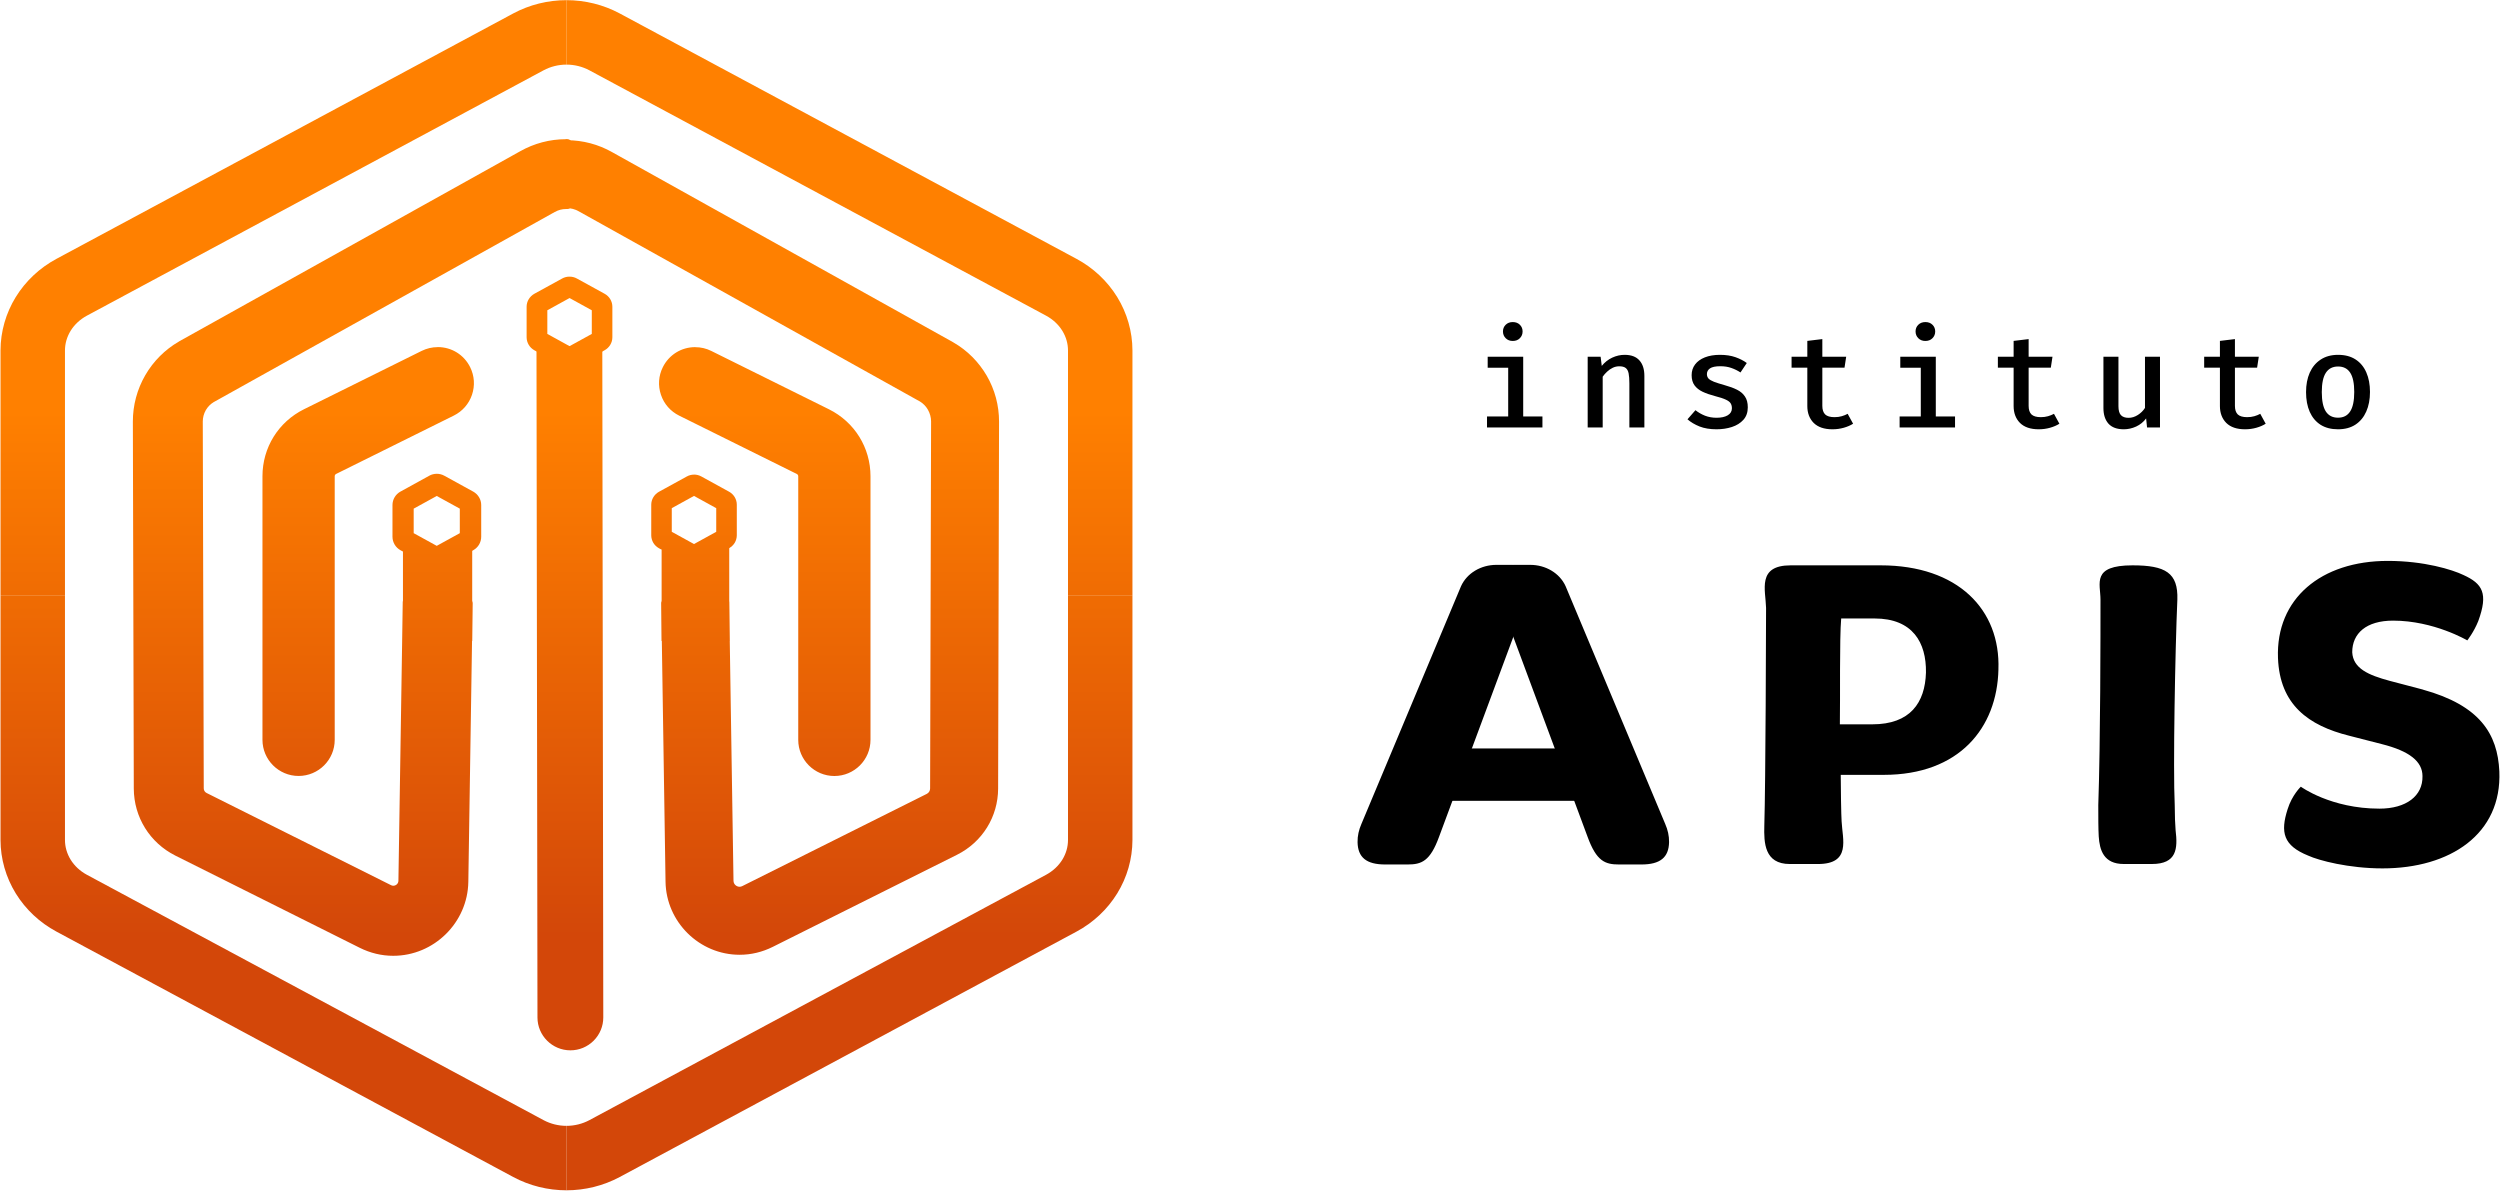<svg xmlns="http://www.w3.org/2000/svg" width="3928" height="1871" viewBox="0 0 3928 1871" fill="none"><path d="M3139.93 1051.81C3137.87 1143.59 3078.52 1217.45 2959.81 1217.45H2892.17C2892.17 1235.4 2892.87 1282.32 2893.54 1290.61C2894.91 1318.91 2908.73 1357.55 2856.28 1357.55H2812.12C2772.09 1357.55 2771.39 1323.74 2772.09 1297.5C2774.15 1231.26 2774.85 975.212 2774.85 955.198C2774.15 926.894 2760.36 888.26 2813.48 888.26H2954.95C3076.41 888.26 3143.34 957.961 3139.91 1051.81H3139.93ZM3026.07 1056.64C3026.77 1009.71 3005.36 971.751 2945.32 971.751H2892.87C2890.11 1002.82 2891.5 1100.1 2890.8 1138.06H2941.88C3001.23 1138.06 3024.7 1104.26 3026.07 1056.64ZM3336.85 1357.52C3305.11 1357.52 3298.89 1335.44 3297.52 1314.03C3296.82 1301.61 3296.82 1284.36 3296.82 1265.04C3300.28 1164.97 3300.28 995.897 3300.28 942.079C3300.28 916.538 3285.79 888.26 3350.66 888.26C3402.42 888.26 3422.43 899.984 3421.06 942.079C3417.6 1021.44 3414.17 1207.09 3416.93 1265.04C3416.93 1281.6 3417.63 1296.11 3418.3 1304.37C3421.76 1333.35 3420.37 1357.52 3381.03 1357.52H3336.87H3336.85ZM3806.88 1083.55C3896.6 1108.39 3924.21 1153.25 3926.97 1211.9C3931.1 1310.57 3849.68 1364.42 3743.41 1364.42C3690.26 1364.42 3643.34 1351.99 3626.78 1344.4C3587.45 1328.52 3582.62 1307.83 3594.35 1271.24C3601.24 1249.16 3615.06 1236.04 3615.06 1236.04C3615.06 1236.04 3661.98 1270.54 3738.58 1270.54C3780.67 1270.54 3806.91 1250.53 3806.21 1219.46C3806.21 1196.68 3786.2 1180.13 3742.04 1169.08L3690.96 1155.96C3627.45 1140.08 3581.92 1107.64 3579.16 1033.81C3575.7 940.632 3646.8 881.287 3751.7 881.287C3808.98 881.287 3853.14 895.078 3870.39 903.367C3900.76 917.158 3909.72 932.343 3893.86 975.831C3886.97 993.082 3876.61 1006.2 3876.61 1006.2C3876.61 1006.2 3824.16 975.134 3759.99 975.134C3717.89 975.134 3695.81 995.148 3695.81 1024.82C3697.18 1050.36 3721.35 1060.72 3754.46 1069.68L3806.91 1083.47L3806.88 1083.55Z" fill="black"></path><path d="M2579 1358.27H2543.84C2521.96 1358.27 2508.41 1353.31 2494.33 1314.6L2352.42 932.576C2341.57 912.149 2356.4 887.512 2379.54 887.512H2404.37C2428.31 887.512 2450.42 900.269 2459.84 920.955L2616.42 1294.69C2620.37 1303.65 2622.62 1313.36 2622.44 1323.15C2622 1347.11 2608.67 1358.27 2579 1358.27Z" fill="black"></path><path d="M2176.44 1358.27H2211.6C2233.48 1358.27 2247.03 1353.31 2261.11 1314.6L2403.02 932.576C2413.87 912.149 2399.04 887.512 2375.91 887.512H2351.07C2327.13 887.512 2305.03 900.269 2295.6 920.955L2139.02 1294.69C2135.07 1303.65 2132.82 1313.36 2133 1323.15C2133.44 1347.11 2146.77 1358.27 2176.44 1358.27Z" fill="black"></path><path d="M2545.63 1175.97H2233.26V1258.25H2545.63V1175.97Z" fill="black"></path><path d="M2393.25 560.468V654.39H2423.47V671.658H2336.39V654.39H2369.67V577.736H2337.45V560.468H2393.25ZM2376.83 506.031C2381.46 506.031 2385.18 507.432 2387.99 510.243C2390.86 513.054 2392.3 516.561 2392.3 520.772C2392.3 524.984 2390.86 528.533 2387.99 531.407C2385.18 534.282 2381.46 535.724 2376.83 535.724C2372.33 535.724 2368.65 534.282 2365.77 531.407C2362.89 528.533 2361.45 524.984 2361.45 520.772C2361.45 516.561 2362.89 513.054 2365.77 510.243C2368.65 507.432 2372.33 506.031 2376.83 506.031ZM2494.56 671.658V560.468H2514.89L2516.68 574.893C2521.31 569.208 2526.78 564.89 2533.1 561.942C2539.42 558.994 2545.92 557.52 2552.58 557.52C2562.97 557.52 2570.73 560.436 2575.85 566.259C2581.05 572.019 2583.64 580.126 2583.64 590.582V671.658H2560.06V602.27C2560.06 595.815 2559.68 590.614 2558.9 586.686C2558.13 582.759 2556.58 579.916 2554.27 578.157C2552.02 576.399 2548.65 575.525 2544.16 575.525C2540.58 575.525 2537.18 576.294 2533.94 577.841C2530.72 579.389 2527.77 581.421 2525.1 583.948C2522.44 586.402 2520.12 589.034 2518.15 591.845V671.658H2494.56ZM2697.07 656.39C2704.44 656.39 2710.3 655.095 2714.65 652.495C2719.01 649.831 2721.18 646.177 2721.18 641.544C2721.18 638.522 2720.55 635.964 2719.28 633.858C2718.02 631.678 2715.49 629.72 2711.7 627.961C2707.91 626.14 2702.16 624.244 2694.43 622.275C2687.14 620.38 2680.71 618.137 2675.16 615.537C2669.69 612.936 2665.45 609.567 2662.42 605.428C2659.41 601.29 2657.9 595.952 2657.9 589.424C2657.9 583.032 2659.69 577.452 2663.27 572.682C2666.85 567.912 2671.97 564.185 2678.64 561.521C2685.38 558.857 2693.27 557.52 2702.33 557.52C2711.67 557.52 2719.81 558.752 2726.76 561.205C2733.71 563.659 2739.65 566.712 2744.55 570.366L2734.65 585.212C2730.31 582.337 2725.54 579.979 2720.33 578.157C2715.22 576.336 2709.43 575.42 2702.96 575.42C2695.45 575.42 2690.05 576.546 2686.75 578.789C2683.52 581.032 2681.9 584.022 2681.9 587.739C2681.9 590.477 2682.71 592.793 2684.32 594.688C2686.01 596.51 2688.89 598.237 2692.96 599.848C2697.03 601.396 2702.79 603.217 2710.23 605.323C2717.46 607.292 2723.75 609.609 2729.07 612.273C2734.49 614.936 2738.66 618.485 2741.6 622.907C2744.63 627.256 2746.13 632.941 2746.13 639.965C2746.13 647.967 2743.82 654.527 2739.18 659.655C2734.62 664.709 2728.59 668.468 2721.07 670.921C2713.64 673.311 2705.64 674.501 2697.07 674.501C2686.75 674.501 2677.84 673.027 2670.32 670.079C2662.81 667.057 2656.5 663.308 2651.37 658.812L2663.9 644.492C2668.26 647.999 2673.24 650.883 2678.85 653.126C2684.47 655.306 2690.54 656.39 2697.07 656.39ZM2911.58 665.761C2907.5 668.362 2902.63 670.468 2896.94 672.079C2891.26 673.69 2885.32 674.501 2879.15 674.501C2866.23 674.501 2856.41 671.163 2849.67 664.498C2842.99 657.759 2839.66 648.915 2839.66 637.964V577.631H2814.92V560.468H2839.66V535.619L2863.25 532.776V560.468H2900.73L2898.1 577.631H2863.25V637.754C2863.25 643.724 2864.72 648.178 2867.67 651.126C2870.68 654 2875.6 655.443 2882.41 655.443C2886.48 655.443 2890.24 654.948 2893.68 653.969C2897.11 652.989 2900.24 651.726 2903.05 650.178L2911.58 665.761ZM3041.53 560.468V654.39H3071.75V671.658H2984.67V654.39H3017.95V577.736H2985.73V560.468H3041.53ZM3025.11 506.031C3029.74 506.031 3033.46 507.432 3036.27 510.243C3039.14 513.054 3040.59 516.561 3040.59 520.772C3040.59 524.984 3039.14 528.533 3036.27 531.407C3033.46 534.282 3029.74 535.724 3025.11 535.724C3020.61 535.724 3016.93 534.282 3014.05 531.407C3011.17 528.533 3009.73 524.984 3009.73 520.772C3009.73 516.561 3011.17 513.054 3014.05 510.243C3016.93 507.432 3020.61 506.031 3025.11 506.031ZM3235.72 665.761C3231.64 668.362 3226.77 670.468 3221.08 672.079C3215.39 673.69 3209.47 674.501 3203.28 674.501C3190.37 674.501 3180.54 671.163 3173.8 664.498C3167.14 657.759 3163.8 648.915 3163.8 637.964V577.631H3139.06V560.468H3163.8V535.619L3187.39 532.776V560.468H3224.87L3222.24 577.631H3187.39V637.754C3187.39 643.724 3188.86 648.178 3191.81 651.126C3194.83 654 3199.74 655.443 3206.55 655.443C3210.62 655.443 3214.37 654.948 3217.82 653.969C3221.26 652.989 3224.38 651.726 3227.19 650.178L3235.72 665.761ZM3328.5 560.468V638.175C3328.5 644.777 3329.8 649.473 3332.4 652.284C3335.06 655.095 3339.06 656.496 3344.4 656.496C3349.45 656.496 3354.33 654.99 3359.04 651.968C3363.74 648.946 3367.46 645.261 3370.2 640.912V560.468H3393.78V671.658H3373.46L3371.99 657.443C3367.85 662.992 3362.62 667.236 3356.3 670.184C3349.98 673.059 3343.53 674.501 3336.92 674.501C3326.18 674.501 3318.15 671.553 3312.81 665.656C3307.55 659.686 3304.91 651.515 3304.91 641.123V560.468H3328.5ZM3559.85 665.761C3555.79 668.362 3550.9 670.468 3545.22 672.079C3539.53 673.69 3533.6 674.501 3527.42 674.501C3514.51 674.501 3504.68 671.163 3497.94 664.498C3491.27 657.759 3487.94 648.915 3487.94 637.964V577.631H3463.19V560.468H3487.94V535.619L3511.52 532.776V560.468H3549.01L3546.37 577.631H3511.52V637.754C3511.52 643.724 3513 648.178 3515.94 651.126C3518.97 654 3523.88 655.443 3530.68 655.443C3534.76 655.443 3538.52 654.948 3541.95 653.969C3545.39 652.989 3548.52 651.726 3551.32 650.178L3559.85 665.761ZM3673.6 557.52C3684.48 557.52 3693.64 559.942 3701.08 564.785C3708.52 569.629 3714.14 576.399 3717.93 585.107C3721.78 593.815 3723.72 604.06 3723.72 615.852C3723.72 627.572 3721.75 637.859 3717.82 646.704C3713.96 655.474 3708.27 662.319 3700.77 667.236C3693.32 672.079 3684.23 674.501 3673.49 674.501C3662.75 674.501 3653.63 672.153 3646.12 667.446C3638.67 662.676 3632.99 655.896 3629.06 647.125C3625.2 638.354 3623.27 627.993 3623.27 616.063C3623.27 604.481 3625.2 594.299 3629.06 585.528C3632.99 576.757 3638.71 569.913 3646.22 564.996C3653.73 560.015 3662.86 557.52 3673.6 557.52ZM3673.6 575.841C3665.1 575.841 3658.71 579.105 3654.44 585.633C3650.15 592.088 3648.01 602.238 3648.01 616.063C3648.01 629.825 3650.12 639.965 3654.33 646.493C3658.61 653.021 3665 656.285 3673.49 656.285C3681.98 656.285 3688.34 653.021 3692.55 646.493C3696.83 639.965 3698.98 629.751 3698.98 615.852C3698.98 602.164 3696.87 592.088 3692.66 585.633C3688.45 579.105 3682.09 575.841 3673.6 575.841Z" fill="black"></path><path d="M896.098 1647.21C869.365 1647.21 847.534 1625.46 847.458 1598.65L845.926 550.156C845.926 548.471 847.304 547.092 848.99 547.092L940.143 546.939C940.985 546.939 941.751 547.245 942.287 547.858C942.824 548.471 943.207 549.237 943.207 550.003L944.739 1598.49C944.739 1625.3 922.985 1647.14 896.175 1647.21H896.098Z" fill="url(#paint0_linear_18_2001)"></path><path d="M940.144 550.003L941.676 1598.49L850.599 1598.65L849.068 550.156L940.144 550.003ZM941.676 1598.49C941.676 1623.62 921.377 1644.07 896.176 1644.15C871.052 1644.15 850.676 1623.77 850.599 1598.65L941.676 1598.49ZM940.144 543.875L849.068 544.028C845.697 544.028 842.94 546.785 842.94 550.156L844.472 1598.65C844.472 1627.07 867.681 1650.28 896.176 1650.28C910.041 1650.28 923.063 1644.84 932.791 1635.11C942.519 1625.3 947.881 1612.36 947.881 1598.57L946.349 550.079C946.349 548.471 945.736 546.862 944.51 545.713C943.361 544.564 941.829 543.951 940.221 543.951L940.144 543.875Z" fill="url(#paint1_linear_18_2001)"></path><path fill-rule="evenodd" clip-rule="evenodd" d="M906.311 437.558L950.049 461.61C957.326 465.593 962.152 473.33 962.152 481.985V529.936C962.152 534.149 961.003 538.286 958.782 541.886C956.637 545.409 953.649 548.32 949.973 550.312L906.235 574.364C902.711 576.356 898.728 577.275 894.745 577.275C890.762 577.275 886.855 576.279 883.331 574.364L839.517 550.312C835.993 548.32 832.929 545.486 830.784 541.886C828.639 538.286 827.414 534.149 827.414 529.936V481.985C827.414 477.772 828.563 473.636 830.784 470.036C832.929 466.512 835.993 463.601 839.517 461.61L883.331 437.558C886.932 435.566 890.915 434.647 894.745 434.647L906.235 437.558H906.311ZM906.311 437.558C902.788 435.566 898.805 434.647 894.821 434.647L906.311 437.558ZM894.898 468.274L929.827 487.5V524.651L894.898 543.878L859.969 524.651V487.5L894.898 468.274Z" fill="url(#paint2_linear_18_2001)"></path><path fill-rule="evenodd" clip-rule="evenodd" d="M1310.87 1216.19C1281.3 1216.19 1257.18 1192.14 1257.18 1162.49V748.321C1257.18 745.64 1255.64 743.189 1253.27 741.963L1068.36 650.274C1055.49 643.916 1045.91 632.886 1041.32 619.328C1036.72 605.77 1037.72 591.216 1044.08 578.347C1053.19 559.963 1071.65 548.473 1092.18 548.473C1100.45 548.473 1108.5 550.388 1116 554.065L1300.91 645.754C1340.13 665.211 1364.49 704.506 1364.49 748.244V1162.42C1364.49 1191.98 1340.44 1216.11 1310.79 1216.11L1310.87 1216.19Z" fill="url(#paint3_linear_18_2001)"></path><path d="M1092.27 551.537C1099.85 551.537 1107.51 553.222 1114.71 556.822L1299.62 648.511C1337.54 667.278 1361.52 705.961 1361.52 748.244V1162.42C1361.52 1190.38 1338.84 1213.05 1310.89 1213.05C1282.93 1213.05 1260.25 1190.38 1260.25 1162.42V748.244C1260.25 744.414 1258.11 740.89 1254.66 739.205L1069.75 647.516C1044.7 635.107 1034.44 604.697 1046.92 579.649C1055.73 561.801 1073.66 551.537 1092.27 551.537ZM1092.27 545.409C1070.52 545.409 1051.06 557.512 1041.41 576.968C1034.67 590.526 1033.6 605.922 1038.5 620.323C1043.32 634.724 1053.51 646.29 1067.07 653.031L1251.98 744.72C1253.36 745.41 1254.2 746.788 1254.2 748.32V1162.49C1254.2 1193.75 1279.63 1219.25 1310.96 1219.25C1342.29 1219.25 1367.72 1193.82 1367.72 1162.49V748.32C1367.72 703.357 1342.67 663.065 1302.46 643.073L1117.55 551.384C1109.66 547.477 1101.16 545.485 1092.35 545.485L1092.27 545.409Z" fill="url(#paint4_linear_18_2001)"></path><path fill-rule="evenodd" clip-rule="evenodd" d="M469.149 1216.19C439.581 1216.19 415.452 1192.14 415.452 1162.49V748.319C415.452 704.581 439.811 665.285 479.03 645.829L663.941 554.14C671.447 550.463 679.414 548.548 687.763 548.548C708.292 548.548 726.752 559.961 735.867 578.422C742.225 591.29 743.221 605.844 738.625 619.402C734.029 632.96 724.454 643.991 711.585 650.348L526.675 742.038C524.223 743.263 522.768 745.638 522.768 748.395V1162.57C522.768 1192.14 498.716 1216.26 469.072 1216.26L469.149 1216.19Z" fill="url(#paint5_linear_18_2001)"></path><path d="M687.762 551.536C706.375 551.536 724.299 561.877 733.108 579.648C745.517 604.696 735.33 635.03 710.282 647.515L525.371 739.205C521.924 740.89 519.779 744.414 519.779 748.243V1162.42C519.779 1190.37 497.106 1213.05 469.147 1213.05C441.188 1213.05 418.515 1190.37 418.515 1162.42V748.243C418.515 705.961 442.49 667.278 480.407 648.511L665.318 556.822C672.518 553.222 680.178 551.536 687.762 551.536ZM687.762 545.408C678.953 545.408 670.527 547.4 662.56 551.307L477.65 642.996C437.358 662.988 412.387 703.28 412.387 748.243V1162.42C412.387 1193.67 437.818 1219.18 469.147 1219.18C500.476 1219.18 525.907 1193.75 525.907 1162.42V748.243C525.907 746.711 526.75 745.333 528.129 744.643L713.039 652.954C726.597 646.213 736.785 634.57 741.611 620.246C746.437 605.845 745.441 590.525 738.7 576.891C729.049 557.435 709.592 545.332 687.838 545.332L687.762 545.408Z" fill="url(#paint6_linear_18_2001)"></path><path fill-rule="evenodd" clip-rule="evenodd" d="M1101.83 748.549L1145.57 772.601C1152.84 776.585 1157.67 784.321 1157.67 792.977V840.928C1157.67 845.141 1156.52 849.277 1154.38 852.878C1152.23 856.401 1149.24 859.235 1145.64 861.227L1101.9 885.279C1098.3 887.271 1094.32 888.266 1090.42 888.266C1086.51 888.266 1082.53 887.271 1078.93 885.356L1035.19 861.304C1031.66 859.312 1028.68 856.478 1026.53 852.954C1024.39 849.354 1023.24 845.218 1023.24 841.005V793.053C1023.24 788.841 1024.39 784.704 1026.61 781.104C1028.75 777.58 1031.82 774.67 1035.34 772.678L1079.15 748.626C1082.76 746.634 1086.66 745.715 1090.57 745.715L1102.06 748.626L1101.83 748.549ZM1101.83 748.549C1098.23 746.558 1094.32 745.639 1090.34 745.639L1101.83 748.549ZM1090.42 779.189L1125.34 798.415V835.566L1090.42 854.793L1055.49 835.566V798.415L1090.42 779.189Z" fill="url(#paint7_linear_18_2001)"></path><path d="M1162.22 1497.16C1100.63 1497.16 1049.77 1447.06 1048.85 1385.47L1042.11 948.016C1042.11 946.331 1043.41 944.952 1045.1 944.875L1139.62 943.343C1140.39 943.343 1141.15 943.65 1141.76 944.186C1142.38 944.722 1142.68 945.488 1142.68 946.331L1149.5 1383.87C1149.58 1390.76 1155.25 1396.35 1162.14 1396.35C1164.13 1396.35 1166.05 1395.89 1167.88 1394.97L1457.66 1250.12C1461.95 1247.98 1464.63 1243.61 1464.63 1238.79L1466.16 662.3C1466.16 655.253 1464.32 648.359 1460.8 642.231C1457.35 636.333 1452.45 631.354 1446.63 627.831C1446.48 627.831 1446.32 627.678 1446.09 627.601L910.664 329.17C904.612 325.723 897.795 323.961 890.824 323.961H890.518C890.518 323.961 889.829 323.961 889.522 323.961C889.369 323.961 889.216 323.961 889.063 323.961C888.297 323.961 887.607 323.731 887.071 323.195C886.382 322.582 885.999 321.74 885.999 320.897V226.45C885.999 224.918 887.148 223.616 888.68 223.386C889.446 223.31 890.288 223.31 891.131 223.31C915.413 223.31 939.389 229.667 960.683 241.77L1496.04 540.201C1496.04 540.201 1496.42 540.431 1496.57 540.584C1517.71 552.763 1535.48 570.458 1547.89 591.829C1560.38 613.353 1566.89 637.789 1566.81 662.53L1565.36 1239.09C1565.2 1282.14 1541.23 1320.9 1502.7 1340.2L1212.92 1485.05C1196.84 1493.1 1179.83 1497.16 1162.22 1497.16Z" fill="url(#paint8_linear_18_2001)"></path><path d="M891.034 226.372C914.397 226.372 937.913 232.424 959.054 244.373L912.099 326.488C905.665 322.811 898.235 320.819 890.728 320.819L891.034 226.372ZM891.034 226.372L890.728 320.819C890.192 320.819 889.502 320.819 888.966 320.896V226.449C889.579 226.372 890.345 226.372 891.034 226.372ZM959.054 244.373L1494.41 542.804L1484.45 560.116L1447.45 624.765L912.099 326.411L959.054 244.297M1494.41 542.881C1515.47 554.907 1532.94 572.371 1545.12 593.36L1463.38 640.698C1459.55 634.111 1454.12 628.595 1447.53 624.842L1484.53 560.192L1494.48 542.957M1545.12 593.36C1557.3 614.348 1563.73 638.247 1563.65 662.452H1516.47L1469.21 662.299C1469.21 654.716 1467.21 647.286 1463.38 640.698L1545.12 593.36ZM1469.21 662.299L1563.65 662.529L1562.2 1239.02L1467.67 1238.79L1469.21 662.299ZM1516.47 662.376H1563.65V662.529L1516.47 662.376ZM1139.6 946.406L1146.42 1383.86L1051.89 1385.4L1045.15 947.938L1139.6 946.406ZM1467.67 1238.79L1562.2 1239.02C1562.04 1280.69 1538.45 1318.68 1501.22 1337.37L1458.94 1252.8C1464.3 1250.12 1467.6 1244.68 1467.6 1238.71M1459.02 1252.88L1501.3 1337.45L1211.53 1482.29L1169.24 1397.73L1459.02 1252.88ZM1146.42 1383.86C1146.57 1392.9 1153.92 1399.41 1162.12 1399.41C1164.49 1399.41 1166.87 1398.88 1169.17 1397.73L1211.45 1482.29C1195.29 1490.41 1178.51 1494.09 1162.12 1494.09C1104.82 1494.09 1052.81 1448.59 1051.82 1385.4L1146.34 1383.86M891.034 220.244C890.039 220.244 889.042 220.244 888.2 220.398C885.136 220.781 882.838 223.385 882.838 226.449V320.896C882.838 322.658 883.604 324.343 884.983 325.492C886.132 326.488 887.511 327.024 888.966 327.024C889.272 327.024 889.579 327.024 889.809 327.024C889.962 327.024 890.115 327.024 890.268 327.024C890.421 327.024 890.575 327.024 890.651 327.024C897.085 327.024 903.443 328.709 909.035 331.85L1444.39 630.281C1444.39 630.281 1444.85 630.51 1445.08 630.587C1450.44 633.804 1454.88 638.4 1457.95 643.762C1461.16 649.43 1462.92 655.788 1462.92 662.299L1461.39 1238.79C1461.39 1242.46 1459.4 1245.76 1456.11 1247.36L1166.33 1392.21C1164.95 1392.9 1163.5 1393.29 1162.04 1393.29C1157.52 1393.29 1152.54 1389.69 1152.47 1383.79L1145.65 946.253C1145.65 944.644 1144.96 943.112 1143.81 941.963C1142.66 940.891 1141.13 940.201 1139.52 940.201C1139.52 940.201 1139.52 940.201 1139.45 940.201L1045 941.734C1041.63 941.734 1038.95 944.568 1038.95 947.938L1045.69 1385.4C1046.68 1448.67 1098.92 1500.14 1162.12 1500.14C1180.12 1500.14 1197.66 1495.93 1214.13 1487.73L1503.91 1342.88C1543.43 1323.05 1568.1 1283.29 1568.25 1239.09L1569.7 662.606C1569.78 637.251 1563.12 612.28 1550.4 590.372C1537.76 568.618 1519.76 550.541 1498.16 538.132C1497.93 537.902 1497.62 537.749 1497.32 537.595L961.965 239.164C940.287 226.832 915.699 220.321 890.958 220.321L891.034 220.244Z" fill="url(#paint9_linear_18_2001)"></path><path d="M617.8 1497.92C600.106 1497.92 582.948 1493.79 566.785 1485.74L277.01 1340.89C238.251 1321.44 214.122 1282.45 213.969 1239.09L212.513 662.529C212.513 637.635 219.024 613.123 231.51 591.445C243.919 569.997 261.766 552.15 283.061 539.894C283.214 539.741 283.444 539.587 283.674 539.434L819.027 241.003C840.398 228.901 864.527 222.466 888.885 222.466C889.804 222.466 890.647 222.466 891.413 222.543C893.328 222.773 894.784 224.381 894.784 226.373V320.82C894.784 321.969 894.324 322.965 893.481 323.731C892.792 324.343 891.873 324.65 890.954 324.65C890.8 324.65 890.571 324.65 890.417 324.65C890.188 324.65 889.881 324.65 889.575 324.65H889.192C882.374 324.65 875.634 326.412 869.735 329.782L334.306 628.213C334.153 628.29 333.923 628.366 333.77 628.443C328.025 631.89 323.276 636.792 319.905 642.537C316.458 648.512 314.62 655.329 314.62 662.223L316.152 1238.71C316.152 1243.23 318.68 1247.29 322.74 1249.36L612.515 1394.21C614.2 1395.05 616.039 1395.51 617.877 1395.51C624.311 1395.51 629.673 1390.22 629.75 1383.79L636.567 946.253C636.567 945.258 637.027 944.262 637.716 943.572C638.406 942.883 639.401 942.5 640.397 942.5L734.921 944.032C737.066 944.032 738.751 945.794 738.674 947.939L731.933 1385.4C730.938 1447.37 679.769 1497.85 617.8 1497.85V1497.92Z" fill="url(#paint10_linear_18_2001)"></path><path d="M888.959 226.373L889.266 320.82C881.683 320.82 874.329 322.812 867.895 326.488L820.939 244.374C842.081 232.348 865.597 226.373 888.959 226.373ZM888.959 226.373C889.649 226.373 890.415 226.373 891.028 226.45V320.897C890.492 320.82 889.802 320.82 889.266 320.82L888.959 226.373ZM820.939 244.374L867.895 326.488L332.542 624.919L295.544 560.193L285.587 542.958L820.939 244.45M285.587 542.881L295.544 560.116L332.542 624.766C325.954 628.596 320.439 634.035 316.686 640.622L234.954 593.284C247.134 572.296 264.598 554.831 285.663 542.805M234.878 593.36L316.609 640.699C312.779 647.286 310.788 654.793 310.788 662.3H263.526L216.341 662.453C216.264 638.248 222.699 614.272 234.878 593.36ZM310.864 662.3L312.396 1238.79L217.873 1239.02L216.417 662.53L310.864 662.3ZM640.395 946.407L734.842 947.939L728.101 1385.4L633.577 1383.87L640.395 946.407ZM312.32 1238.79C312.32 1244.76 315.69 1250.12 320.975 1252.88L278.693 1337.45C241.542 1318.76 217.873 1280.69 217.719 1239.09L312.243 1238.86M320.975 1252.88L610.751 1397.73L568.468 1482.3L278.693 1337.45L320.975 1252.88ZM633.577 1383.87L728.101 1385.4C727.105 1448.52 675.017 1494.09 617.798 1494.09C601.405 1494.09 584.63 1490.34 568.468 1482.3L610.751 1397.73C613.049 1398.88 615.5 1399.42 617.798 1399.42C625.994 1399.42 633.424 1392.9 633.501 1383.87M888.959 218.713C863.911 218.713 839.093 225.301 817.186 237.71L281.833 536.141C281.833 536.141 281.22 536.524 280.914 536.754C259.16 549.316 241.006 567.546 228.29 589.454C215.421 611.668 208.681 636.869 208.757 662.453L210.213 1239.02C210.366 1283.83 235.337 1324.12 275.399 1344.26L565.097 1489.11C581.796 1497.46 599.567 1501.75 617.874 1501.75C681.912 1501.75 734.842 1449.59 735.837 1385.55L742.578 948.092C742.578 943.879 739.284 940.355 735.071 940.279L640.624 938.747C640.624 938.747 640.548 938.747 640.471 938.747C638.48 938.747 636.565 939.513 635.109 940.892C633.654 942.27 632.811 944.262 632.811 946.253L625.994 1383.71C625.994 1388.69 621.781 1391.68 617.951 1391.68C616.725 1391.68 615.5 1391.37 614.351 1390.76L324.576 1245.91C321.818 1244.53 320.133 1241.77 320.133 1238.71L318.601 662.223C318.601 656.019 320.286 649.891 323.35 644.452C326.337 639.32 330.55 634.954 335.606 631.89C335.836 631.813 336.065 631.66 336.295 631.507L871.648 333.076C871.648 333.076 871.648 333.076 871.725 333.076C877.087 330.012 883.138 328.403 889.343 328.403C889.419 328.403 889.572 328.403 889.725 328.403C889.879 328.403 889.955 328.403 890.108 328.403C890.491 328.403 890.798 328.403 891.181 328.403C893.019 328.403 894.781 327.714 896.16 326.488C897.845 325.033 898.764 322.888 898.764 320.667V226.22C898.764 222.39 895.853 219.096 892.023 218.636C891.104 218.483 890.032 218.483 889.036 218.483L888.959 218.713Z" fill="url(#paint11_linear_18_2001)"></path><path fill-rule="evenodd" clip-rule="evenodd" d="M686.288 744.415C690.347 744.415 694.407 745.411 698.161 747.479L743.584 772.45C747.261 774.519 750.401 777.506 752.623 781.183C754.921 784.936 756.07 789.226 756.07 793.592V843.381C756.07 847.748 754.844 852.037 752.623 855.79C750.401 859.467 747.261 862.378 743.661 864.446L698.237 889.417C694.484 891.486 690.424 892.482 686.364 892.482C682.305 892.482 678.245 891.486 674.491 889.417L629.145 864.446C625.391 862.378 622.327 859.391 620.106 855.714C617.885 851.96 616.659 847.748 616.659 843.305V793.515C616.659 784.553 621.638 776.51 629.221 772.374L674.568 747.402L686.441 744.338L686.288 744.415ZM686.211 744.415C682.151 744.415 678.015 745.411 674.338 747.479L686.211 744.415ZM722.443 799.184V837.713L686.211 857.629L649.98 837.713V799.184L686.211 779.268L722.443 799.184Z" fill="url(#paint12_linear_18_2001)"></path><path d="M890.133 1768.93V1870.2C860.872 1870.2 832.07 1863.07 806.333 1849.28L88.597 1463.68C62.4 1449.59 40.34 1428.98 24.79 1403.78C9.24 1378.5 0.891 1349.55 0.814 1319.91V935.225H102.079V1319.75C102.079 1330.48 105.066 1341.05 110.964 1350.7C116.939 1360.35 125.671 1368.62 136.625 1374.52L854.207 1760.05C865.008 1765.79 877.34 1768.93 890.133 1768.93Z" fill="url(#paint13_linear_18_2001)"></path><path d="M889.983 1768.93V1870.2C919.244 1870.2 948.045 1863.07 973.782 1849.29L1691.52 1463.68C1717.72 1449.59 1739.78 1428.98 1755.33 1403.78C1770.87 1378.51 1779.22 1349.55 1779.3 1319.91V935.226H1678.04V1319.75C1678.04 1330.48 1675.05 1341.05 1669.15 1350.7C1663.18 1360.35 1654.44 1368.62 1643.49 1374.52L925.908 1760.05C915.107 1765.79 902.775 1768.93 889.983 1768.93Z" fill="url(#paint14_linear_18_2001)"></path><path d="M889.983 101.514V0.25C919.244 0.25 948.045 7.374 973.782 21.162L1691.52 406.763C1717.72 420.857 1739.78 441.462 1755.33 466.663C1770.87 491.941 1779.22 520.896 1779.3 550.54V935.221H1678.04V550.693C1678.04 539.969 1675.05 529.398 1669.15 519.747C1663.18 510.095 1654.44 501.822 1643.49 495.924L925.908 110.4C915.107 104.655 902.775 101.514 889.983 101.514Z" fill="url(#paint15_linear_18_2001)"></path><path d="M890.133 101.514V0.25C860.872 0.25 832.07 7.374 806.333 21.162L88.597 406.763C62.4 420.857 40.34 441.462 24.79 466.663C9.24 491.941 0.891 520.896 0.814 550.54V935.225H102.079V550.693C102.079 539.969 105.066 529.398 110.964 519.747C116.939 510.095 125.671 501.822 136.625 495.924L854.207 110.4C865.008 104.655 877.34 101.514 890.133 101.514Z" fill="url(#paint16_linear_18_2001)"></path><path d="M1039.53 863.693L1145.78 858.946L1145.78 1006.99H1039.53V863.693Z" fill="url(#paint17_linear_18_2001)"></path><path d="M633.131 863.693H741.931V1006.99H633.131V863.693Z" fill="url(#paint18_linear_18_2001)"></path><defs><linearGradient id="paint0_linear_18_2001" x1="976.002" y1="645.633" x2="976.002" y2="1471.28" gradientUnits="userSpaceOnUse"><stop stop-color="#FF8000"></stop><stop offset="1" stop-color="#D34709"></stop></linearGradient><linearGradient id="paint1_linear_18_2001" x1="976.002" y1="645.633" x2="976.002" y2="1471.28" gradientUnits="userSpaceOnUse"><stop stop-color="#FF8000"></stop><stop offset="1" stop-color="#D34709"></stop></linearGradient><linearGradient id="paint2_linear_18_2001" x1="976.002" y1="645.633" x2="976.002" y2="1471.28" gradientUnits="userSpaceOnUse"><stop stop-color="#FF8000"></stop><stop offset="1" stop-color="#D34709"></stop></linearGradient><linearGradient id="paint3_linear_18_2001" x1="976.002" y1="645.633" x2="976.002" y2="1471.28" gradientUnits="userSpaceOnUse"><stop stop-color="#FF8000"></stop><stop offset="1" stop-color="#D34709"></stop></linearGradient><linearGradient id="paint4_linear_18_2001" x1="976.002" y1="645.633" x2="976.002" y2="1471.28" gradientUnits="userSpaceOnUse"><stop stop-color="#FF8000"></stop><stop offset="1" stop-color="#D34709"></stop></linearGradient><linearGradient id="paint5_linear_18_2001" x1="976.002" y1="645.633" x2="976.002" y2="1471.28" gradientUnits="userSpaceOnUse"><stop stop-color="#FF8000"></stop><stop offset="1" stop-color="#D34709"></stop></linearGradient><linearGradient id="paint6_linear_18_2001" x1="976.002" y1="645.633" x2="976.002" y2="1471.28" gradientUnits="userSpaceOnUse"><stop stop-color="#FF8000"></stop><stop offset="1" stop-color="#D34709"></stop></linearGradient><linearGradient id="paint7_linear_18_2001" x1="976.002" y1="645.633" x2="976.002" y2="1471.28" gradientUnits="userSpaceOnUse"><stop stop-color="#FF8000"></stop><stop offset="1" stop-color="#D34709"></stop></linearGradient><linearGradient id="paint8_linear_18_2001" x1="976.002" y1="645.633" x2="976.002" y2="1471.28" gradientUnits="userSpaceOnUse"><stop stop-color="#FF8000"></stop><stop offset="1" stop-color="#D34709"></stop></linearGradient><linearGradient id="paint9_linear_18_2001" x1="976.002" y1="645.633" x2="976.002" y2="1471.28" gradientUnits="userSpaceOnUse"><stop stop-color="#FF8000"></stop><stop offset="1" stop-color="#D34709"></stop></linearGradient><linearGradient id="paint10_linear_18_2001" x1="976.002" y1="645.633" x2="976.002" y2="1471.28" gradientUnits="userSpaceOnUse"><stop stop-color="#FF8000"></stop><stop offset="1" stop-color="#D34709"></stop></linearGradient><linearGradient id="paint11_linear_18_2001" x1="976.002" y1="645.633" x2="976.002" y2="1471.28" gradientUnits="userSpaceOnUse"><stop stop-color="#FF8000"></stop><stop offset="1" stop-color="#D34709"></stop></linearGradient><linearGradient id="paint12_linear_18_2001" x1="976.002" y1="645.633" x2="976.002" y2="1471.28" gradientUnits="userSpaceOnUse"><stop stop-color="#FF8000"></stop><stop offset="1" stop-color="#D34709"></stop></linearGradient><linearGradient id="paint13_linear_18_2001" x1="976.002" y1="645.633" x2="976.002" y2="1471.28" gradientUnits="userSpaceOnUse"><stop stop-color="#FF8000"></stop><stop offset="1" stop-color="#D34709"></stop></linearGradient><linearGradient id="paint14_linear_18_2001" x1="976.002" y1="645.633" x2="976.002" y2="1471.28" gradientUnits="userSpaceOnUse"><stop stop-color="#FF8000"></stop><stop offset="1" stop-color="#D34709"></stop></linearGradient><linearGradient id="paint15_linear_18_2001" x1="976.002" y1="645.633" x2="976.002" y2="1471.28" gradientUnits="userSpaceOnUse"><stop stop-color="#FF8000"></stop><stop offset="1" stop-color="#D34709"></stop></linearGradient><linearGradient id="paint16_linear_18_2001" x1="976.002" y1="645.633" x2="976.002" y2="1471.28" gradientUnits="userSpaceOnUse"><stop stop-color="#FF8000"></stop><stop offset="1" stop-color="#D34709"></stop></linearGradient><linearGradient id="paint17_linear_18_2001" x1="976.002" y1="645.633" x2="976.002" y2="1471.28" gradientUnits="userSpaceOnUse"><stop stop-color="#FF8000"></stop><stop offset="1" stop-color="#D34709"></stop></linearGradient><linearGradient id="paint18_linear_18_2001" x1="976.002" y1="645.633" x2="976.002" y2="1471.28" gradientUnits="userSpaceOnUse"><stop stop-color="#FF8000"></stop><stop offset="1" stop-color="#D34709"></stop></linearGradient></defs></svg>